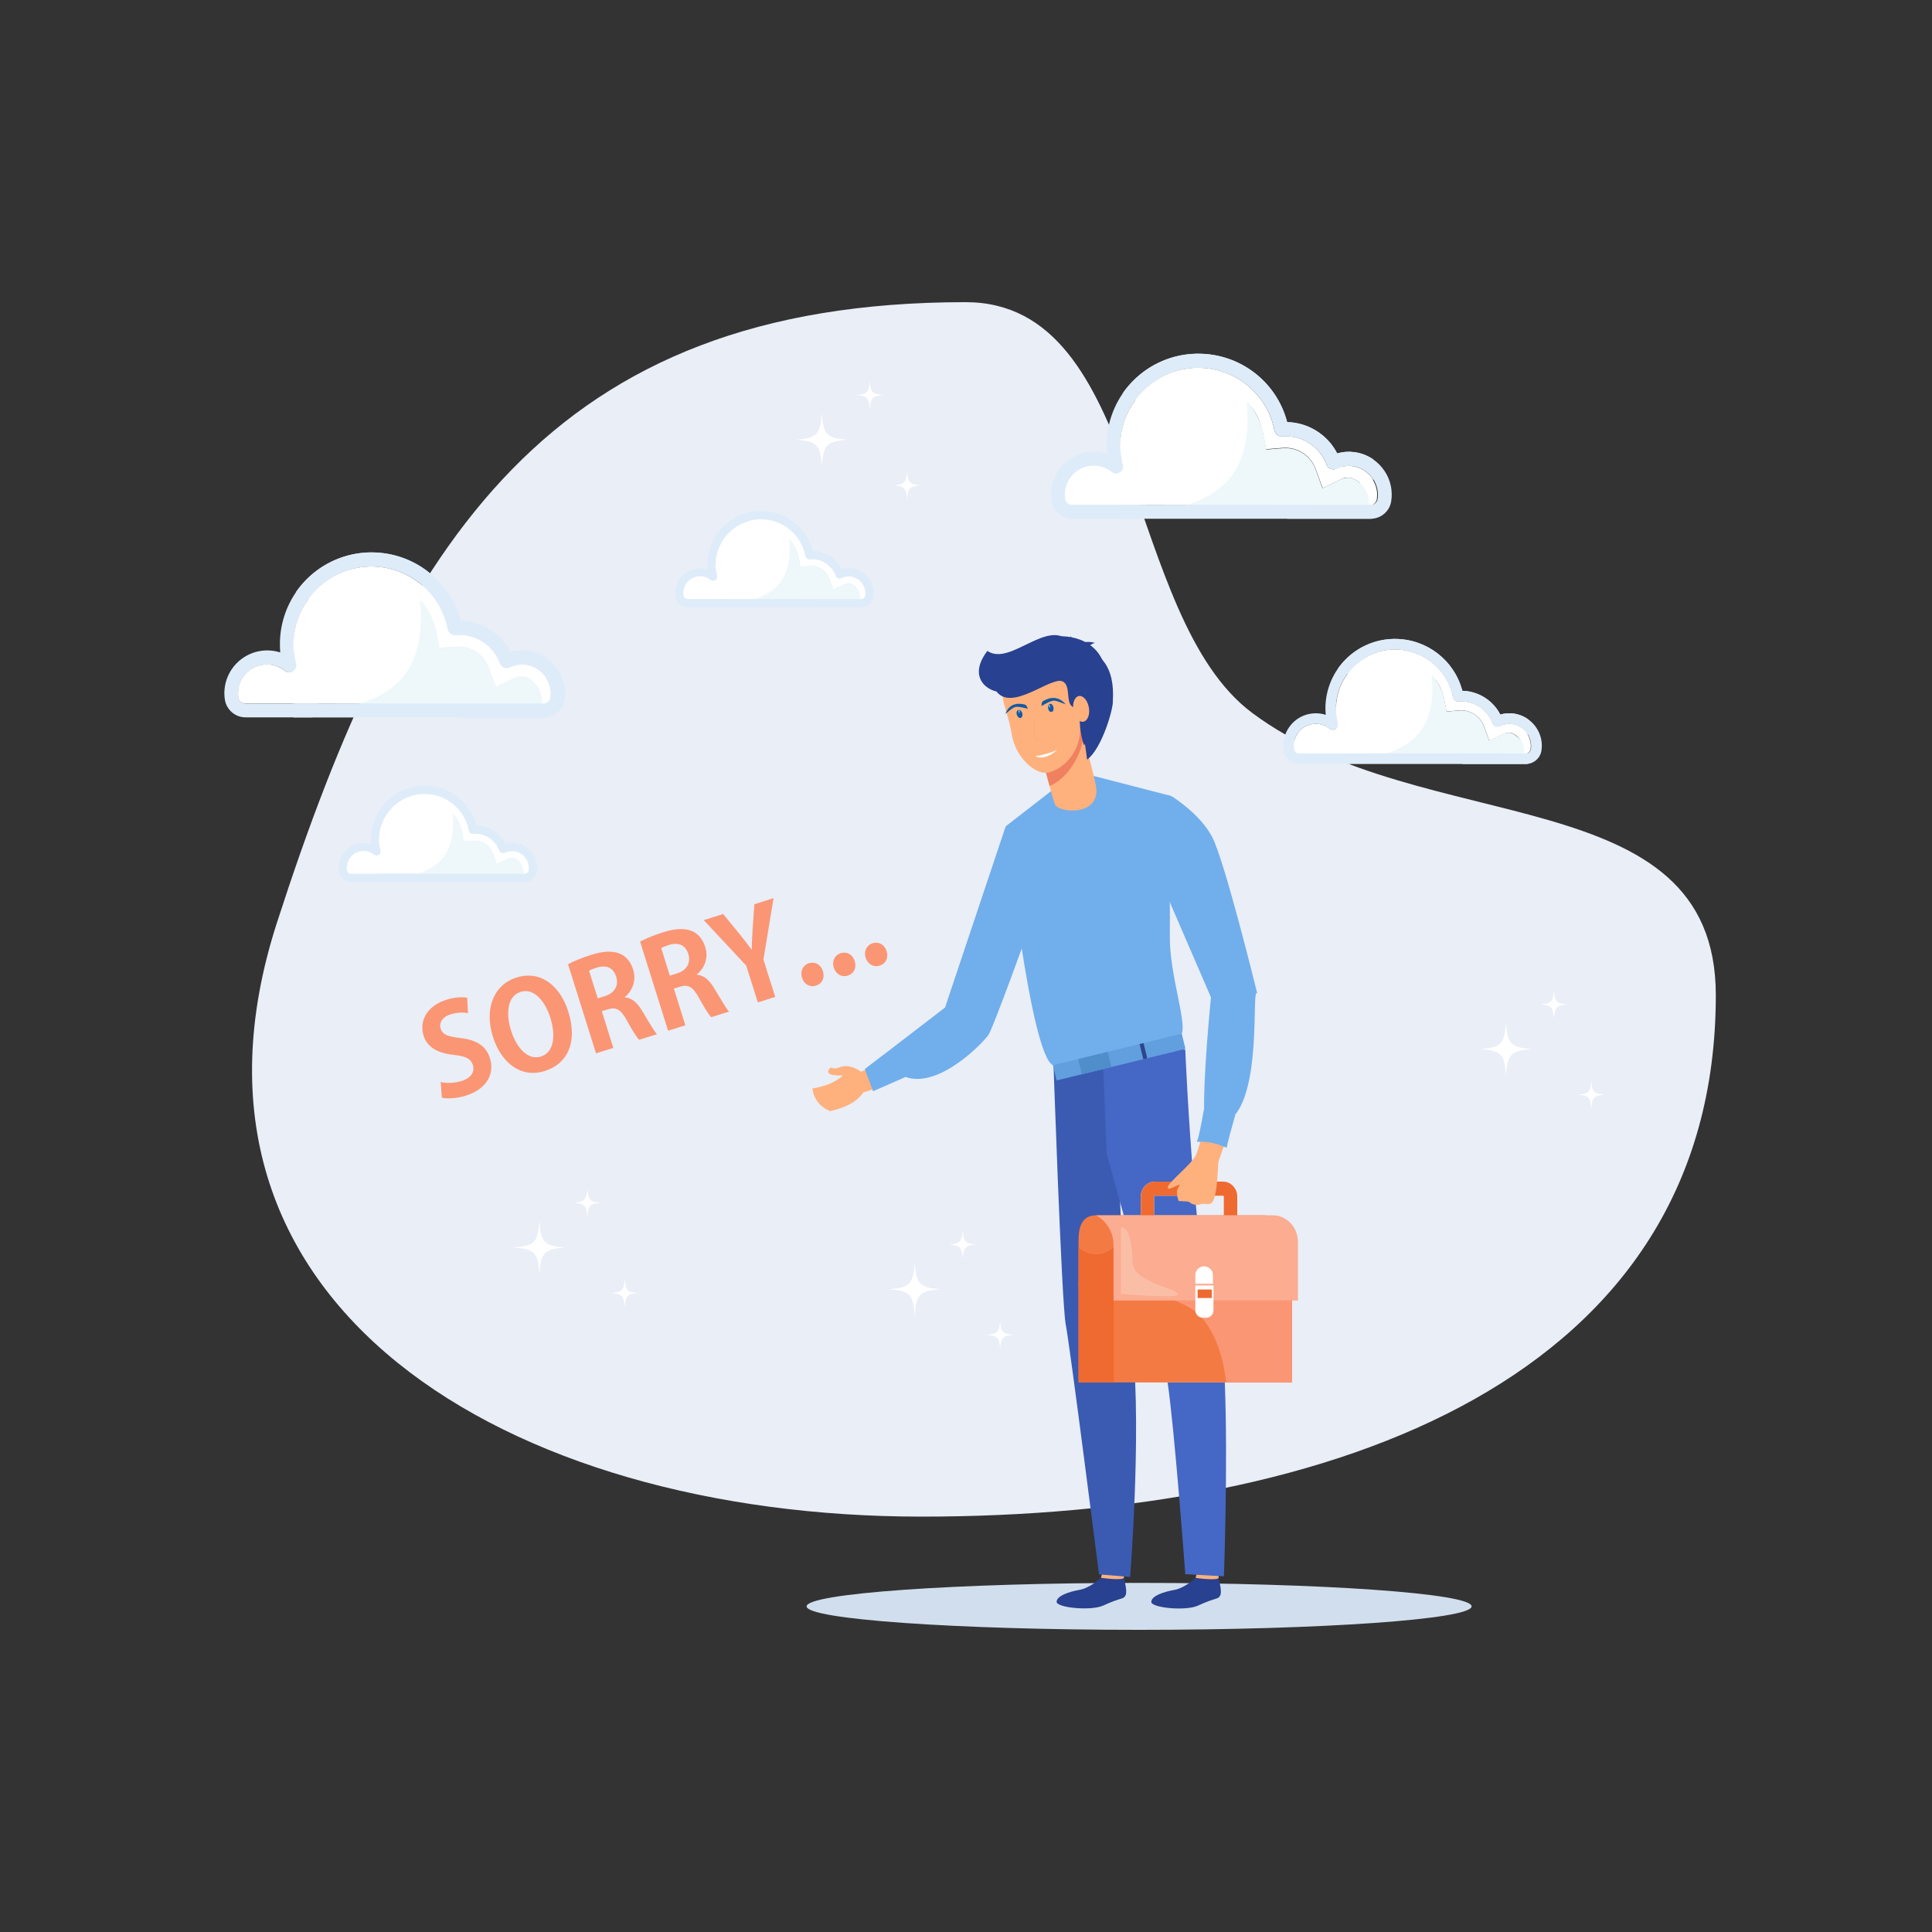 <?xml version="1.0" encoding="utf-8"?>
<svg xmlns="http://www.w3.org/2000/svg" enable-background="new 0 0 2000 2000" id="Layer_1" version="1.1" viewBox="0 0 2000 2000" x="0" y="0">
  <rect x="0" y="0" width="2000" height="2000" fill="#333333" stroke="none"/>
  <path clip-rule="evenodd" d="M999.6,312.8c184.6,0,163.5,326,296.8,425.3c176.4,131.5,479.8,66.4,479.8,292.1&#xD;&#xA;			c0,396.2-393.6,539.8-822.4,539.8s-794.8-219.8-667.1-614.9C414.3,559.9,570.7,312.8,999.6,312.8z" fill="#e9eef7" fill-rule="evenodd"/>
  <path clip-rule="evenodd" d="M1179.2,1687.2c189.6,0,344.2-10.9,344.2-24.3c0-13.4-154.6-24.3-344.2-24.3c-189.6,0-344.2,10.9-344.2,24.3&#xD;&#xA;			C835,1676.3,989.6,1687.2,1179.2,1687.2z" fill="#d1deed" fill-rule="evenodd"/>
  <path clip-rule="evenodd" d="M913.8,1124.2c-2.5,0.7-10.4,3.9-20.2,6.7c-5.8,9-17.2,15.5-34.2,19.4c-10.7-4.5-16.8-12.4-18.5-23.5&#xD;&#xA;			c14-2.3,24.5-6.8,31.7-13.5c-14.4,0.4-18.6-2.4-12.6-8.4c1.7,1.1,4,1.4,6.9,0.8c7.6-3.7,15.7-2.4,24.4,3.7c4.3-1.6,8.7-3.3,11.1-4&#xD;&#xA;			C903.7,1111.6,907.2,1117.5,913.8,1124.2z" fill="#ffb17d" fill-rule="evenodd"/>
  <path clip-rule="evenodd" d="M1237.7,1633.4c0,0-11.1,10.6-22.2,12.5c-11,2-23.4,6.1-23.7,12.3c-0.3,6.2,35.7,9.8,48.4,3.9&#xD;&#xA;			c19-8.8,20.8-6,23-10.6c2.2-4.6-1.9-17.3-1.7-18.8C1261.8,1630.9,1237.7,1633.4,1237.7,1633.4z" fill="#284190" fill-rule="evenodd"/>
  <path clip-rule="evenodd" d="M1139.7,1633.3c0,0-11.1,10.6-22.2,12.5c-11,2-23.4,6.1-23.7,12.3c-0.3,6.2,35.7,9.8,48.4,3.9&#xD;&#xA;			c19-8.8,20.8-6,23-10.6c2.2-4.6-1.9-17.3-1.7-18.8C1163.8,1630.8,1139.7,1633.3,1139.7,1633.3z" fill="#284190" fill-rule="evenodd"/>
  <path clip-rule="evenodd" d="M1239.1,1628.2l-1.4,5.2c0.2,0.1,24.5,3.5,23.9-0.6c-0.5-3.3-1.2-7-1.2-7L1239.1,1628.2z" fill="#ffb17d" fill-rule="evenodd"/>
  <path clip-rule="evenodd" d="M1141.1,1628.1l-1.4,5.2c0.2,0.1,24.5,3.5,23.9-0.6c-0.5-3.3-1.2-7-1.2-7L1141.1,1628.1z" fill="#ffb17d" fill-rule="evenodd"/>
  <path clip-rule="evenodd" d="M915.4,1091.2l-20.2,15.5l8.6,22.9c0,0,14.7-6.3,33.7-14.8C932.5,1104.6,925.2,1096.2,915.4,1091.2z" fill="#71aeec" fill-rule="evenodd"/>
  <path clip-rule="evenodd" d="M1064.5,963.2l-23.4-107.8L978.3,1043l-62.9,48.3c9.9,4.9,11.4,19.8,22.1,23.6&#xD;&#xA;			c35.2,12.6,82.4-37.7,86.1-44.2C1029.5,1060.4,1064.5,963.2,1064.5,963.2z" fill="#71aeec" fill-rule="evenodd"/>
  <path clip-rule="evenodd" d="M1137.7,1629.8l32.2,2.7c0,0,13.9-174.5,0-258.9c-13.9-84.4-13.9-302.5-13.9-302.5l-65.8,19.7&#xD;&#xA;			c0,0,8.7,257.7,13,280C1107.6,1393,1137.7,1629.8,1137.7,1629.8z" fill="#3b5bb2" fill-rule="evenodd"/>
  <path clip-rule="evenodd" d="M1267,1631.8l-40-2.2c0,0-11.1-150.5-18.3-198.5h59.2C1271.3,1515.6,1267,1631.8,1267,1631.8L1267,1631.8z&#xD;&#xA;			 M1239,1258.1h-44.3v-19.4c0-0.5,0.4-0.9,0.9-0.9h41.4C1237.6,1244.7,1238.3,1251.5,1239,1258.1L1239,1258.1z M1180.9,1258.1&#xD;&#xA;			v-19.4c0-8.5,6.6-15.5,14.7-15.5h40.1c-5.8-67.4-8.7-136.5-8.7-136.5l-86.6-20.4l0.4,9.2l4.8,118.9c0,0,5.8,20.8,13.9,50&#xD;&#xA;			c1.2,4.4,2.5,9,3.8,13.7H1180.9z" fill="#4567c5" fill-rule="evenodd"/>
  <path clip-rule="evenodd" d="M1087.9,819.1l-46.8,36.3c0,0,25,235.8,48.9,247.3c9.8,4.7,121.3-0.6,133.4-32.7&#xD;&#xA;			c5-13.3-13.2-62.3-12.4-102.8c0.6-40.3-2.7-131.1,4.2-141.4l-4.7-2.3l-78.3-20.2L1087.9,819.1z" fill="#71aeec" fill-rule="evenodd"/>
  <path clip-rule="evenodd" d="M1194.7,1263.9v-25.2c0-0.5,0.4-0.9,0.9-0.9h70.4c0.5,0,0.9,0.4,0.9,0.9v25.2h13.9v-25.2&#xD;&#xA;			c0-8.5-6.6-15.5-14.7-15.5h-70.4c-8.1,0-14.7,6.9-14.7,15.5v25.2H1194.7z" fill="#ef6a30" fill-rule="evenodd"/>
  <path clip-rule="evenodd" d="M1337.6,1431.1h-221.1v-147.1c0-14.3,3.8-25.9,18.1-25.9h173c16.5,0,30,13.4,30,30V1431.1z" fill="#f47a44" fill-rule="evenodd"/>
  <path clip-rule="evenodd" d="M1337.6,1431.1h-68.3c-2-18.7-8.3-50-28-70c-6-6.1-15.2-11-26-14.9h122.3V1431.1L1337.6,1431.1z&#xD;&#xA;			 M1152.6,1333.6c-14.4-1.5-27.3-2.2-36.1-2.6v-3.1l36.1-8.9V1333.6z" fill="#fb9674" fill-rule="evenodd"/>
  <path clip-rule="evenodd" d="M1153,1431.1h-36.5v-139.9c10.5,9.9,26,9.9,36.5,0V1431.1z" fill="#ef6a30" fill-rule="evenodd"/>
  <path clip-rule="evenodd" d="M1317.7,1258.1h-183c10.6,5.7,18,17.3,18,30.8v57.4h190.9v-60.9C1343.5,1270.4,1331.9,1258.1,1317.7,1258.1z" fill="#fbac91" fill-rule="evenodd"/>
  <path clip-rule="evenodd" d="M1077,781.4c3,4.8,11.4,42.3,15.1,51.4c3.6,8.9,49.5,13,42.1-21c-7.4-34-20.5-72.8-20.5-72.8L1077,781.4z" fill="#ffb17d" fill-rule="evenodd"/>
  <path clip-rule="evenodd" d="M1077,781.4L1077,781.4l12.2-14.1l24.5-28.4l0,0.1c0.1,0.1,0.1,0.4,0.3,0.8c0.4,1.2,1.2,3.6,2.3,6.9l0,0&#xD;&#xA;			c0.2,0.7,0.4,1.4,0.7,2.1l0,0.1c0.8,2.4,1.6,5.2,2.6,8.2c0.1,0.2,0.1,0.3,0.2,0.5c0.2,0.7,0.4,1.5,0.7,2.2l0,0&#xD;&#xA;			c0.1,0.4,0.2,0.8,0.3,1.2l0,0.1c0,0.2,0.1,0.3,0.1,0.5l0.1,0.2c0.1,0.3,0.1,0.5,0.2,0.8c-1.1,19.4-17.1,44.2-34.6,51&#xD;&#xA;			c-0.3-1.2-0.7-2.5-1.1-3.7C1082.2,797.5,1078.7,784.2,1077,781.4z" fill="#ef8161" fill-rule="evenodd"/>
  <path clip-rule="evenodd" d="M1254.7,866.2c-10.5-19.7-31.1-34.8-39.7-40.6c-2.2-1.5-5.1-2.3-5.1-2.3l-2.8,101.6l46.5,107.6&#xD;&#xA;			c0,0-8.3,80.9-7,122c10.7-2.6,24,4.5,33-1.7c26.3-35.4,15.8-133.1,21.9-124.3C1301.5,1028.5,1267.9,891.1,1254.7,866.2z" fill="#71aeec" fill-rule="evenodd"/>
  <rect clip-rule="evenodd" fill="#619fdf" fill-rule="evenodd" height="16.2" transform="rotate(-13.76 1158.864 1094.5)" width="137.3" x="1090" y="1086.1"/>
  <path clip-rule="evenodd" d="M1248.5,1364.1h-3.4c-4.2,0-7.7-3.5-7.7-7.7v-25.7h18.8v25.7C1256.2,1360.7,1252.8,1364.1,1248.5,1364.1z" fill="#fff" fill-rule="evenodd"/>
  <rect clip-rule="evenodd" fill="#ef6a30" fill-rule="evenodd" height="8.8" width="14.6" x="1239.8" y="1334.9"/>
  <path clip-rule="evenodd" d="M1255.5,1328.9h-18.1v-9c0-5,4.1-9,9.1-9c5,0,9.1,4.1,9.1,9V1328.9z" fill="#fff" fill-rule="evenodd"/>
  <rect clip-rule="evenodd" fill="#4f8dcb" fill-rule="evenodd" height="16.2" transform="rotate(-13.76 1133.22 1100.528)" width="31.5" x="1117.6" y="1092.4"/>
  <polygon clip-rule="evenodd" fill="#71aeec" fill-rule="evenodd" points="1118.3 1059.3 1099.7 846.7 1122.1 1053.2 1141.7 1093"/>
  <path clip-rule="evenodd" d="M1238,1195.7c2-4.6,4.8-14.1,7.7-25.5c8.6,0.4,17.9,1.3,25.1,5.9c-1,2.7-9.6,25.4-9.7,28&#xD;&#xA;			c-2.4,55.8-8.9,39-18.9,42.7c-3.4,1.3-8.8-0.2-10.4-2c-1.6-1.8-12-0.9-11.9-1.9c0.1-1.1-3.9-8.7,0.6-14.7c4.5-6-11.9,5.9-11.7,1.1&#xD;&#xA;			C1209.1,1224,1234,1205,1238,1195.7z" fill="#ffb17d" fill-rule="evenodd"/>
  <path clip-rule="evenodd" d="M1239.1,1182.1c10.9-1,20.9,1.8,30.7,6.1c1-5.3,4.5-18.5,9.1-34.6c-9.6-5.1-21.7-5.3-32.7-4.9&#xD;&#xA;			C1243.7,1163.5,1241.2,1175.9,1239.1,1182.1z" fill="#71aeec" fill-rule="evenodd"/>
  <rect clip-rule="evenodd" fill="#2b478a" fill-rule="evenodd" height="16.2" transform="rotate(-13.744 1183.943 1088.273)" width="4.2" x="1181.6" y="1080"/>
  <rect clip-rule="evenodd" fill="#619fdf" fill-rule="evenodd" height="16.2" transform="rotate(-13.768 1210.226 1081.374)" width="4.2" x="1208.4" y="1073.4"/>
  <path clip-rule="evenodd" d="M1205.2,1341.9c-17.5,0-44.8-2.5-44.8-2.5V1271c0.5-0.2,0.9-0.2,1.4-0.2c6.5,0,10.6,16.7,10.6,35.7&#xD;&#xA;			c0,20.3,45.1,27.2,47.2,32.9C1220.3,1341.3,1214,1341.9,1205.2,1341.9z" fill="#fabea7" fill-rule="evenodd"/>
  <path clip-rule="evenodd" d="M1060.5,702.1c-12.9,0.6-29.2-12.3-22.1,22c1.6,9.2,6.7,21.6,8.8,35.3c3.9,25.3,24.8,42.6,37.3,40.5&#xD;&#xA;			c12.5-2.2,38.1-19.5,33.1-55.5c-2.1-15.4-5-35.7-20.3-41.7C1085.4,697.9,1071.1,698.6,1060.5,702.1z" fill="#ffb17d" fill-rule="evenodd"/>
  <path clip-rule="evenodd" d="M1122.3,771.6c0,0,29.4-51.2,21.5-81c-7.8-29.7-39.9-36.3-63.2-29.5c-10.5,3.1-17.4,6-27.6,10.9&#xD;&#xA;			c-22.1,10.6-33.6,25.7-22.1,42.9c15.5,23,56.2-14.3,68.6-9.7c10.2,3.9,2.4,23.8,12.2,27.1c9.3,3.2,4.9,2.6,6,14&#xD;&#xA;			C1118.1,760.5,1122.2,772.1,1122.3,771.6z" fill="#284190" fill-rule="evenodd"/>
  <path clip-rule="evenodd" d="M1127.2,732.4c1.3,7.3-1.3,13.9-5.7,14.7c-4.4,0.8-9.1-4.5-10.3-11.9c-1.3-7.4,1.3-13.9,5.7-14.7&#xD;&#xA;			C1121.3,719.8,1125.9,725.1,1127.2,732.4z" fill="#ffb17d" fill-rule="evenodd"/>
  <path clip-rule="evenodd" d="M1056.6,743.2c-1.5,0.5-3.3-1-4-3.3c-0.7-2.3,0-4.5,1.6-5c1.5-0.5,3.3,1,4,3.3&#xD;&#xA;				C1058.9,740.5,1058.1,742.7,1056.6,743.2z" fill="#125aa2" fill-rule="evenodd"/>
  <path clip-rule="evenodd" d="M1078.1,730.9c13.6-7.6,11.8-6.6,25-1.8c-5.8-7.1-13.4-8.2-20.6-4.7C1079,726,1078.4,726,1078.1,730.9z" fill="#125aa2" fill-rule="evenodd"/>
  <path clip-rule="evenodd" d="M1088.5,737c1.6-0.2,2.5-2.3,2.1-4.6c-0.4-2.3-2-4-3.5-3.8c-1.6,0.2-2.5,2.3-2.1,4.6&#xD;&#xA;					C1085.3,735.6,1086.9,737.3,1088.5,737z" fill="#125aa2" fill-rule="evenodd"/>
  <path clip-rule="evenodd" d="M1064.1,733.7c-14.7-3.4-12.8-3-23.3,5.3c3.1-8.4,9.6-11.5,17.3-10.2&#xD;&#xA;					C1061.7,729.4,1062.3,729.2,1064.1,733.7z" fill="#125aa2" fill-rule="evenodd"/>
  <path clip-rule="evenodd" d="M1070.3,743.8c1.2,9.1,0.1,14.4,0.6,18c0.6,4.4,1.6,4.7,5.5,4.2c2.3-0.3,3.4-0.5,3.4-0.5" fill="none" fill-rule="evenodd" stroke="#fb9674" stroke-linecap="round" stroke-miterlimit="2.613" stroke-width=".255"/>
  <path clip-rule="evenodd" d="M1094.3,776.3c-13.8,6.4-25.7,6.3-21.8,6.7C1077.3,786,1087.2,783.3,1094.3,776.3z" fill="#fff" fill-rule="evenodd"/>
  <path clip-rule="evenodd" d="M1054.7,734.9c0.3,0,0.6,0.6,0.8,1.5c0.1,0.9,0,1.6-0.3,1.7c-0.3,0-0.6-0.6-0.8-1.5&#xD;&#xA;					C1054.3,735.7,1054.4,735,1054.7,734.9z" fill="#a3cffb" fill-rule="evenodd"/>
  <path clip-rule="evenodd" d="M1086.2,729.3c0.3,0,0.6,0.6,0.8,1.5c0.1,0.9,0,1.6-0.3,1.7c-0.3,0-0.6-0.6-0.8-1.5&#xD;&#xA;				C1085.8,730.1,1085.9,729.4,1086.2,729.3z" fill="#a3cffb" fill-rule="evenodd"/>
  <path clip-rule="evenodd" d="M1037.9,715.6c13.8-8.2,26.4-14.1,37.5-16.7c-8,6.4-15.3,10.6-21.8,12.6c16.7,0.5,32.9-2.9,48.7-10.2&#xD;&#xA;			c0.3,0.2,0.6,0.4,1,0.6c2.5,9,2.3-15,4.2,0.2c3.1,2.5,4,3.1,7.4,1.9c0.7-9.8,6.6,20,8.7,17.2c16.4,0.3,10.9,14.6-2.5,35.6&#xD;&#xA;			c0.8,4.9,4,26.2,4.2,29.6c15.4-11.2,27.5-53.4,26.7-60.9c2.3-36.3-14-49-28.3-53.5c3.7-3.7,7-5.9,9.9-6.5&#xD;&#xA;			c-6.6-1.8-13.1-1.2-19.5,1.9c-1.4-3.3-3.5-6.3-6.2-8.9c0.6,1.9,0.8,4.2,0.4,7.1c-22.6-27.5-62.3,24.8-86.2,8.2&#xD;&#xA;			C998.5,705,1029,719,1037.9,715.6z" fill="#284190" fill-rule="evenodd"/>
  <path clip-rule="evenodd" d="M483.6,1032.8c-5.1-0.8-12.5-0.7-21.4,2.1c-20.2,6.4-28.5,21.9-23.7,37.3c3.8,12.2,15.3,18.2,31.4,19.8&#xD;&#xA;		c11.8,1.3,17.5,3.8,19.6,10.5c2.2,6.9-1.6,13.3-11.5,16.5c-7.5,2.4-16.1,2.5-21.8,1.1l1.2,16.2c5.2,1.3,15.4,0.9,24.6-2&#xD;&#xA;		c21.8-6.8,30.3-22.6,25.2-38.9c-3.9-12.3-13.3-18.8-30.3-20.8c-13.1-1.6-18.7-3.2-20.8-9.9c-1.6-5.2,1-11.7,10.5-14.7&#xD;&#xA;		c7.7-2.4,14.1-1.9,17.9-1.2L483.6,1032.8L483.6,1032.8z M534.8,1011.9c25.9-8.1,45.5,10,53.4,35c10.3,32.6-1.1,54.5-24.3,61.8&#xD;&#xA;		c-24.7,7.8-45.2-8.5-53.7-35.6C501.4,1045,510.4,1019.6,534.8,1011.9L534.8,1011.9z M539,1026.8c-14.1,4.4-15.4,22.8-10,39.9&#xD;&#xA;		c5.8,18.4,17.7,31.2,31,27c13.4-4.2,15.6-21.4,9.7-40.2C564.2,1036.3,552.7,1022.4,539,1026.8L539,1026.8z M646.7,1032.2&#xD;&#xA;		c7.7-6.2,12.3-16.9,8.8-28.3c-7.9-25.1-32.2-19-44-15.3c-9.1,2.9-17.6,6.5-23.5,9.5l29,92.3l17.9-5.6l-11.9-38l6.1-1.9&#xD;&#xA;		c8.5-2.7,13.5-0.1,19.7,11.2c5.7,10.6,10.6,18,12.8,20.3l18.5-5.8c-2.9-3-8.9-13.4-15-23.6c-5.2-8.8-10.8-14-18.2-14.5&#xD;&#xA;		L646.7,1032.2L646.7,1032.2z M618.8,1033.5l-9-28.5c1.3-0.9,4-2.1,8-3.3c6.6-2.1,16.3-2.6,20.1,9.5c2.8,8.9-1.5,16.8-11.8,20&#xD;&#xA;		L618.8,1033.5L618.8,1033.5z M721.4,1008.7l0.1,0.4c7.4,0.5,13,5.7,18.2,14.5c6.2,10.2,12.1,20.7,15,23.6l-18.5,5.8&#xD;&#xA;		c-2.2-2.3-7.1-9.7-12.8-20.3c-6.2-11.3-11.2-13.9-19.7-11.2l-6.1,1.9l11.9,38l-17.9,5.6l-29-92.3c5.9-3,14.4-6.7,23.5-9.5&#xD;&#xA;		c11.8-3.7,36.1-9.8,44,15.3C733.7,991.8,729.1,1002.5,721.4,1008.7L721.4,1008.7z M693.4,1010l7.4-2.3c10.2-3.2,14.5-11.1,11.8-20&#xD;&#xA;		c-3.8-12-13.5-11.5-20.1-9.5c-4,1.3-6.7,2.4-8,3.3L693.4,1010L693.4,1010z M780.9,936.1l-1.8,25.7c-0.5,7.7-0.9,14.5-0.8,21.2&#xD;&#xA;		l-0.2,0.1c-4.2-5.8-8.2-10.9-13-16.8l-16.5-20.1l-20.1,6.3l44,47.1l12,38.1l18-5.7l-12.2-38.7l10.5-63.6L780.9,936.1L780.9,936.1z&#xD;&#xA;		 M844.7,1020.3c6.6-2.1,9.3-8.1,7.2-15c-2.2-6.9-8.1-10.1-14.5-8.2c-6.2,2-9.3,8.3-7.2,15C832.3,1018.7,838.1,1022.4,844.7,1020.3&#xD;&#xA;		L844.7,1020.3z M877.6,1009.9c6.6-2.1,9.3-8.1,7.2-15c-2.2-6.9-8.1-10.1-14.5-8.2c-6.2,2-9.3,8.3-7.2,15&#xD;&#xA;		C865.3,1008.4,871.1,1012,877.6,1009.9L877.6,1009.9z M910.6,999.6c6.6-2.1,9.3-8.1,7.2-15c-2.2-6.9-8.1-10.1-14.5-8.2&#xD;&#xA;		c-6.2,2-9.3,8.3-7.2,15C898.2,998,904.1,1001.6,910.6,999.6z" fill="#fb9674" fill-rule="evenodd"/>
  <g>
    <path clip-rule="evenodd" d="M563.2,742.7h-86.6c-0.9-2.5-1.8-4.9-2.9-7.2h84.2c0.8-2.5,1.3-4.9,1.6-7.2h3.7c0.9,0,1.8-0.2,2.6-0.5v14.7&#xD;&#xA;			C565,742.6,564.1,742.7,563.2,742.7L563.2,742.7z M323.4,742.7c1.8-5,4-9.9,6.7-14.4h-76.2c-3.5,0-6.5-2.6-7-6&#xD;&#xA;			c-0.3-2.3-0.4-4.6-0.2-6.9c1.1-14,11.9-25.4,25.8-27.2c1.4-0.2,2.7-0.3,4-0.3c6.8,0,13.3,2.2,18.6,6.5c1.3,1.1,2.9,1.6,4.5,1.6&#xD;&#xA;			c1.4,0,2.7-0.4,3.9-1.2c2.6-1.7,3.8-4.8,3.1-7.9c-1.9-7.3-2.7-14.9-2.5-22.6c1.3-42.2,36.7-77.2,78.9-78c0.6,0,1.2,0,1.7,0&#xD;&#xA;			c38.6,0,71.7,27.2,79.1,65.2c0.7,3.4,3.7,5.8,7.1,5.8c0.2,0,0.4,0,0.6,0c1.4-0.1,2.6-0.2,3.8-0.2c18.9,0,36,11.9,42.5,29.7&#xD;&#xA;			c0.7,1.9,2.2,3.4,4.1,4.2c0.9,0.4,1.8,0.5,2.7,0.5c1.1,0,2.1-0.2,3.1-0.7c4.1-2,8.4-3,13-3c0.5,0,1,0,1.5,0&#xD;&#xA;			c9.7,0.5,18.4,6,23.6,13.9v-20.5c-6.6-4.5-14.4-7.4-22.8-7.8c-0.8,0-1.5-0.1-2.3-0.1c-4.2,0-8.3,0.6-12.2,1.7&#xD;&#xA;			c-9.9-19.3-29.8-31.9-51.8-32.4c-10.9-41.7-48.6-70.8-92.1-70.8c-0.6,0-1.2,0-1.8,0c-50.6,1-91.4,41.5-93,92&#xD;&#xA;			c-0.1,3.9,0,7.8,0.3,11.6c-4.3-1.4-8.9-2.1-13.5-2.1c-2,0-3.9,0.1-5.9,0.4c-20.6,2.7-36.7,19.7-38.3,40.4&#xD;&#xA;			c-0.3,3.4-0.1,6.9,0.4,10.2c1.6,10.4,10.7,18.3,21.3,18.3H323.4z" fill="#deecf9" fill-rule="evenodd"/>
    <path clip-rule="evenodd" d="M536.7,700.3c-1.3,0.3-2.5,0.7-3.7,1.3l-19.1,9.2l0-0.1l-0.5,0.2L506,691c-4.8-13.1-17.4-21.8-31.3-21.8&#xD;&#xA;			c-0.9,0-1.8,0-2.8,0.1l-17.2,1.4l-3.3-16.9c-1.9-9.8-6-19.1-11.9-27.1c3.1,27.8-1.2,49.7-12.1,66.4l-0.4-0.1&#xD;&#xA;			c-3.3,5.1-7.2,9.7-11.7,13.9c-10.4,9.6-23.8,16.6-40.2,21.4h-72.2v-0.1h-49.2c-3.5,0-6.5-2.6-7-6c-0.3-2.3-0.4-4.6-0.2-6.9&#xD;&#xA;			c1.1-14,11.9-25.4,25.8-27.2c1.3-0.2,2.7-0.3,4-0.3c6.8,0,13.3,2.3,18.6,6.5c1.3,1.1,2.9,1.6,4.5,1.6c1.2,0,2.4-0.3,3.5-0.9v-0.2&#xD;&#xA;			c2.5-1.7,3.6-4.8,2.9-7.7c-1.9-7.2-2.7-14.8-2.5-22.5l0.5,0l0-0.2c0.5-16.6,6.3-32,15.7-44.7l-0.3-0.2c11.6-15.6,28.7-27,48-31.2&#xD;&#xA;			c5-1.1,10.2-1.8,15.5-1.9c0.6,0,1.2,0,1.7,0c38.6,0,71.7,27.2,79.1,65.2c0.7,3.4,3.7,5.8,7.1,5.8c0.2,0,0.4,0,0.6,0&#xD;&#xA;			c1.4-0.1,2.6-0.2,3.8-0.2c18.9,0,36,11.9,42.5,29.7c0.7,1.9,2.2,3.4,4.1,4.2c0.9,0.3,1.8,0.5,2.7,0.5c0.4,0,0.8,0,1.3-0.1&#xD;&#xA;			c0.5-0.1,0.9-0.3,1.3-0.5c2.3-1.1,4.8-2,7.3-2.4c2-0.4,4.1-0.6,6.2-0.6c0.5,0,1,0,1.5,0c9.7,0.5,18.4,6,23.6,13.9v1&#xD;&#xA;			c2.6,4.3,4.1,9.2,4.2,14.4c0,1.7-0.1,3.5-0.3,5.2c-0.4,2.4-1.9,4.3-3.9,5.4v0.1c-0.4,0.2-0.9,0.3-1.4,0.4&#xD;&#xA;			c-0.6,0.2-1.2,0.2-1.8,0.2H559c2.3-18.3-10.5-28.1-17.8-28.4c-0.3,0-0.6,0-1,0C539,699.9,537.8,700.1,536.7,700.3z" fill="#fff" fill-rule="evenodd"/>
    <path clip-rule="evenodd" d="M434.7,622.6c0.3-5.5,15.3,17.6,17.2,31.7l3.3,16.8l17-1.4c1-0.1,1.9-0.1,2.8-0.1c13.8,0,26.3,8.7,31,21.7&#xD;&#xA;			l7.2,19.8l19-9.2c2.4-1.1,5-1.7,7.7-1.7c0.3,0,0.6,0,1,0c3,0.1,6.8,1.8,10.2,5c6.1,4.4,11.5,12.8,9.9,24.9H367.1&#xD;&#xA;			c17.3-4.8,31.5-11.9,42.4-21.4C444.9,677.6,433.8,621,434.7,622.6z" fill="#eef8fb" fill-rule="evenodd"/>
    <path clip-rule="evenodd" d="M563.2,742.7H303.7v-14.4c86.2-0.4,173.4,0,259.6,0c3.5,0,6.5-2.6,7-6.1c0.2-1.7,0.4-3.4,0.3-5.2&#xD;&#xA;			c-0.4-15.3-13.1-28.4-28.3-29.1c-0.5,0-1.1,0-1.6,0c-4.5,0-8.9,1-13,3c-1,0.5-2.1,0.7-3.1,0.7c-0.9,0-1.8-0.2-2.7-0.5&#xD;&#xA;			c-1.9-0.8-3.4-2.3-4.1-4.2c-6.5-17.8-23.6-29.7-42.5-29.7c-1.2,0-2.5,0.1-3.8,0.2c-0.2,0-0.4,0-0.6,0c-3.4,0-6.4-2.4-7.1-5.8&#xD;&#xA;			c-7.4-38-40.6-65.2-79.1-65.2c-0.6,0-1.2,0-1.8,0c-25.5,0.5-48.5,13.5-63,32.9c-3.8-3.3-8.5-5.5-13.7-6.2&#xD;&#xA;			c16.8-24.4,44.7-40.5,76.4-41.2c0.6,0,1.2,0,1.9,0c43.6,0,81.2,29.1,92.1,70.8c22,0.5,41.9,13.2,51.8,32.4c4-1.1,8-1.7,12.2-1.7&#xD;&#xA;			c0.8,0,1.5,0,2.3,0.1c23,1.2,41.5,20.1,42,43.2v0c0.1,2.6-0.1,5.1-0.5,7.6C583,734.8,573.8,742.7,563.2,742.7L563.2,742.7z&#xD;&#xA;			 M303.7,694.7c2.5-1.7,3.6-4.8,2.9-7.7c-1.9-7.2-2.7-14.8-2.5-22.5c-0.1,0-0.3,0-0.4,0V694.7z" fill="#deecf9" fill-rule="evenodd"/>
  </g>
  <g>
    <path clip-rule="evenodd" d="M1419.1,537h-86.6c-0.9-2.5-1.8-4.9-2.9-7.2h84.2c0.8-2.5,1.3-4.9,1.6-7.2h3.7c0.9,0,1.8-0.2,2.6-0.5v14.7&#xD;&#xA;			C1420.8,536.9,1419.9,537,1419.1,537L1419.1,537z M1179.2,537c1.8-5,4-9.9,6.7-14.4h-76.2c-3.5,0-6.5-2.6-7-6&#xD;&#xA;			c-0.3-2.3-0.4-4.6-0.2-6.9c1.1-14,11.9-25.4,25.8-27.2c1.4-0.2,2.7-0.3,4-0.3c6.8,0,13.3,2.3,18.6,6.5c1.3,1.1,2.9,1.6,4.5,1.6&#xD;&#xA;			c1.4,0,2.7-0.4,3.9-1.2c2.6-1.7,3.8-4.8,3.1-7.9c-1.9-7.3-2.7-14.9-2.5-22.6c1.3-42.2,36.7-77.2,78.9-78c0.6,0,1.2,0,1.7,0&#xD;&#xA;			c38.6,0,71.7,27.2,79.1,65.2c0.7,3.4,3.7,5.8,7.1,5.8c0.2,0,0.4,0,0.6,0c1.4-0.1,2.6-0.2,3.8-0.2c18.9,0,36,11.9,42.5,29.7&#xD;&#xA;			c0.7,1.9,2.2,3.4,4.1,4.2c0.9,0.4,1.8,0.5,2.7,0.5c1.1,0,2.1-0.2,3.1-0.7c4.1-2,8.4-3,13-3c0.5,0,1,0,1.5,0&#xD;&#xA;			c9.7,0.5,18.4,6,23.6,13.9v-20.5c-6.6-4.5-14.4-7.4-22.8-7.8c-0.8,0-1.5-0.1-2.3-0.1c-4.2,0-8.3,0.6-12.2,1.7&#xD;&#xA;			c-9.9-19.3-29.8-31.9-51.8-32.4c-10.9-41.7-48.6-70.8-92.1-70.8c-0.6,0-1.2,0-1.8,0c-50.6,1-91.4,41.5-93,92&#xD;&#xA;			c-0.1,3.9,0,7.8,0.3,11.6c-4.3-1.4-8.9-2.1-13.5-2.1c-2,0-3.9,0.1-5.9,0.4c-20.6,2.7-36.7,19.7-38.3,40.4&#xD;&#xA;			c-0.3,3.4-0.1,6.9,0.4,10.2c1.6,10.4,10.7,18.3,21.3,18.3H1179.2z" fill="#deecf9" fill-rule="evenodd"/>
    <path clip-rule="evenodd" d="M1392.5,494.6c-1.3,0.3-2.5,0.7-3.7,1.3l-19.1,9.2l0-0.1l-0.5,0.2l-7.3-19.9c-4.8-13.1-17.4-21.8-31.3-21.8&#xD;&#xA;			c-0.9,0-1.8,0-2.8,0.1l-17.2,1.4l-3.3-16.9c-1.9-9.8-6-19.1-11.9-27.1c3.1,27.8-1.2,49.7-12.1,66.4l-0.4-0.1&#xD;&#xA;			c-3.3,5.1-7.2,9.7-11.7,13.9c-10.4,9.6-23.8,16.6-40.2,21.4h-72.2v-0.1h-49.2c-3.5,0-6.5-2.6-7-6c-0.3-2.3-0.4-4.6-0.2-6.9&#xD;&#xA;			c1.1-14,11.9-25.4,25.8-27.2c1.3-0.2,2.7-0.3,4-0.3c6.8,0,13.3,2.3,18.6,6.5c1.3,1.1,2.9,1.6,4.5,1.6c1.2,0,2.4-0.3,3.5-0.9v-0.2&#xD;&#xA;			c2.5-1.7,3.6-4.8,2.9-7.7c-1.9-7.2-2.7-14.8-2.5-22.5l0.5,0l0-0.2c0.5-16.6,6.3-32,15.7-44.7l-0.3-0.2c11.6-15.6,28.7-27,48-31.2&#xD;&#xA;			c5-1.1,10.2-1.8,15.5-1.9c0.6,0,1.2,0,1.7,0c38.6,0,71.7,27.2,79.1,65.2c0.7,3.4,3.7,5.8,7.1,5.8c0.2,0,0.4,0,0.6,0&#xD;&#xA;			c1.4-0.1,2.6-0.2,3.8-0.2c18.9,0,36,11.9,42.5,29.7c0.7,1.9,2.2,3.4,4.1,4.2c0.9,0.3,1.8,0.5,2.7,0.5c0.4,0,0.8,0,1.3-0.1&#xD;&#xA;			c0.5-0.1,0.9-0.3,1.3-0.5c2.3-1.1,4.8-2,7.3-2.4c2-0.4,4.1-0.6,6.2-0.6c0.5,0,1,0,1.5,0c9.7,0.5,18.4,6,23.6,13.9v1&#xD;&#xA;			c2.6,4.3,4.1,9.2,4.2,14.4c0,1.7-0.1,3.5-0.3,5.2c-0.4,2.4-1.9,4.3-3.9,5.4v0.1c-0.4,0.2-0.9,0.3-1.4,0.4&#xD;&#xA;			c-0.6,0.2-1.2,0.2-1.8,0.2h-3.7c2.3-18.3-10.5-28.1-17.8-28.4c-0.3,0-0.6,0-1,0C1394.8,494.3,1393.6,494.4,1392.5,494.6z" fill="#fff" fill-rule="evenodd"/>
    <path clip-rule="evenodd" d="M1290.5,416.9c0.3-5.5,15.3,17.6,17.2,31.7l3.3,16.8l17-1.4c1-0.1,1.9-0.1,2.8-0.1c13.8,0,26.3,8.7,31,21.7&#xD;&#xA;			l7.2,19.8l19-9.2c2.4-1.1,5-1.7,7.7-1.7c0.3,0,0.6,0,1,0c3,0.1,6.8,1.8,10.2,5c6.1,4.4,11.5,12.8,9.9,24.9H1223&#xD;&#xA;			c17.3-4.8,31.5-11.9,42.4-21.4C1300.7,471.9,1289.7,415.4,1290.5,416.9z" fill="#eef8fb" fill-rule="evenodd"/>
    <path clip-rule="evenodd" d="M1419.1,537h-259.6v-14.4c86.2-0.4,173.4,0,259.6,0c3.5,0,6.5-2.6,7-6.1c0.2-1.7,0.4-3.4,0.3-5.2&#xD;&#xA;			c-0.4-15.3-13.1-28.4-28.3-29.1c-0.5,0-1.1,0-1.6,0c-4.5,0-8.9,1-13,3c-1,0.5-2.1,0.7-3.1,0.7c-0.9,0-1.8-0.2-2.7-0.5&#xD;&#xA;			c-1.9-0.8-3.4-2.3-4.1-4.2c-6.5-17.8-23.6-29.7-42.5-29.7c-1.2,0-2.5,0.1-3.8,0.2c-0.2,0-0.4,0-0.6,0c-3.4,0-6.4-2.4-7.1-5.8&#xD;&#xA;			c-7.4-38-40.6-65.2-79.1-65.2c-0.6,0-1.2,0-1.8,0c-25.5,0.5-48.5,13.5-63,32.9c-3.8-3.3-8.5-5.5-13.7-6.2&#xD;&#xA;			c16.8-24.4,44.7-40.5,76.4-41.2c0.6,0,1.2,0,1.9,0c43.6,0,81.2,29.1,92.1,70.8c22,0.5,41.9,13.2,51.8,32.4c4-1.1,8-1.7,12.2-1.7&#xD;&#xA;			c0.8,0,1.5,0,2.3,0.1c23,1.2,41.5,20.1,42,43.2v0c0.1,2.6-0.1,5.1-0.5,7.6C1438.8,529.1,1429.6,537,1419.1,537L1419.1,537z&#xD;&#xA;			 M1159.5,489c2.5-1.7,3.6-4.8,2.9-7.7c-1.9-7.2-2.7-14.8-2.5-22.5c-0.1,0-0.3,0-0.4,0V489z" fill="#deecf9" fill-rule="evenodd"/>
  </g>
  <g>
    <path clip-rule="evenodd" d="M1579.5,790.9h-65.6c-0.7-1.9-1.4-3.7-2.2-5.5h63.8c0.6-1.9,1-3.7,1.2-5.5h2.8c0.7,0,1.3-0.1,2-0.4v11.2&#xD;&#xA;			C1580.9,790.9,1580.2,790.9,1579.5,790.9L1579.5,790.9z M1397.7,790.9c1.3-3.8,3.1-7.5,5.1-10.9H1345c-2.6,0-4.9-2-5.3-4.6&#xD;&#xA;			c-0.3-1.7-0.3-3.5-0.2-5.3c0.8-10.6,9-19.3,19.5-20.6c1-0.1,2-0.2,3.1-0.2c5.2,0,10.1,1.7,14.1,4.9c1,0.8,2.2,1.2,3.4,1.2&#xD;&#xA;			c1,0,2.1-0.3,3-0.9c2-1.3,2.9-3.7,2.3-6c-1.4-5.5-2.1-11.3-1.9-17.1c1-32,27.8-58.5,59.8-59.2c0.4,0,0.9,0,1.3,0&#xD;&#xA;			c29.3,0,54.4,20.6,60,49.4c0.5,2.6,2.8,4.4,5.4,4.4c0.1,0,0.3,0,0.4,0c1-0.1,2-0.1,2.9-0.1c14.3,0,27.3,9,32.2,22.5&#xD;&#xA;			c0.5,1.4,1.6,2.6,3.1,3.2c0.7,0.3,1.4,0.4,2,0.4c0.8,0,1.6-0.2,2.4-0.5c3.1-1.5,6.4-2.2,9.8-2.2c0.4,0,0.8,0,1.2,0&#xD;&#xA;			c7.4,0.4,14,4.5,17.9,10.5v-15.5c-5-3.4-10.9-5.6-17.3-5.9c-0.6,0-1.2,0-1.7,0c-3.2,0-6.3,0.4-9.3,1.3&#xD;&#xA;			c-7.5-14.6-22.6-24.2-39.3-24.6c-8.3-31.6-36.8-53.7-69.8-53.7c-0.5,0-0.9,0-1.4,0c-38.4,0.8-69.3,31.4-70.5,69.8&#xD;&#xA;			c-0.1,3,0,5.9,0.3,8.8c-3.3-1.1-6.7-1.6-10.3-1.6c-1.5,0-3,0.1-4.5,0.3c-15.6,2-27.8,14.9-29,30.6c-0.2,2.6-0.1,5.2,0.3,7.7&#xD;&#xA;			c1.2,7.9,8.1,13.8,16.1,13.8H1397.7z" fill="#deecf9" fill-rule="evenodd"/>
    <path clip-rule="evenodd" d="M1559.4,758.8c-1,0.2-1.9,0.6-2.8,1l-14.5,7l0-0.1l-0.4,0.2l-5.5-15.1c-3.6-9.9-13.2-16.5-23.7-16.5&#xD;&#xA;			c-0.7,0-1.3,0-2.1,0.1l-13,1.1l-2.5-12.8c-1.5-7.4-4.6-14.5-9-20.5c2.4,21.1-0.9,37.7-9.1,50.4l-0.3-0.1&#xD;&#xA;			c-2.5,3.9-5.5,7.4-8.9,10.5c-7.9,7.2-18.1,12.6-30.5,16.3h-54.8V780H1345c-2.6,0-4.9-2-5.3-4.6c-0.3-1.7-0.3-3.5-0.2-5.3&#xD;&#xA;			c0.8-10.6,9-19.3,19.6-20.6c1-0.1,2-0.2,3.1-0.2c5.2,0,10.1,1.7,14.1,4.9c1,0.8,2.2,1.2,3.4,1.2c0.9,0,1.9-0.2,2.7-0.7v-0.2&#xD;&#xA;			c1.9-1.3,2.8-3.6,2.2-5.9c-1.4-5.5-2-11.2-1.9-17l0.4,0l0-0.2c0.4-12.6,4.8-24.3,11.9-33.9l-0.2-0.2c8.8-11.8,21.7-20.4,36.4-23.6&#xD;&#xA;			c3.8-0.9,7.7-1.3,11.7-1.4c0.4,0,0.9,0,1.3,0c29.3,0,54.4,20.6,60,49.4c0.5,2.6,2.8,4.4,5.4,4.4c0.1,0,0.3,0,0.4,0&#xD;&#xA;			c1-0.1,2-0.1,2.9-0.1c14.3,0,27.3,9,32.2,22.5c0.5,1.4,1.7,2.6,3.1,3.2c0.7,0.3,1.4,0.4,2,0.4c0.3,0,0.6,0,1-0.1&#xD;&#xA;			c0.3-0.1,0.7-0.2,1-0.4c1.8-0.9,3.6-1.5,5.5-1.8c1.5-0.3,3.1-0.5,4.7-0.5c0.4,0,0.8,0,1.2,0c7.4,0.4,14,4.5,17.9,10.5v0.8&#xD;&#xA;			c1.9,3.2,3.1,7,3.2,10.9c0,1.3-0.1,2.6-0.2,3.9c-0.3,1.8-1.4,3.3-3,4.1v0.1c-0.3,0.1-0.7,0.2-1,0.3c-0.4,0.1-0.9,0.2-1.3,0.2h-2.8&#xD;&#xA;			c1.8-13.9-8-21.3-13.5-21.6c-0.3,0-0.5,0-0.7,0C1561.2,758.5,1560.3,758.6,1559.4,758.8z" fill="#fff" fill-rule="evenodd"/>
    <path clip-rule="evenodd" d="M1482.1,699.9c0.2-4.1,11.6,13.3,13,24l2.5,12.7l12.9-1.1c0.8,0,1.4-0.1,2.1-0.1c10.5,0,19.9,6.6,23.5,16.4&#xD;&#xA;			l5.5,15l14.4-7c1.8-0.9,3.8-1.3,5.8-1.3c0.2,0,0.5,0,0.7,0c2.2,0.1,5.2,1.4,7.7,3.8c4.6,3.3,8.7,9.7,7.5,18.9h-146.9&#xD;&#xA;			c13.1-3.6,23.9-9,32.2-16.3C1489.8,741.6,1481.4,698.7,1482.1,699.9z" fill="#eef8fb" fill-rule="evenodd"/>
    <path clip-rule="evenodd" d="M1579.5,790.9h-196.8V780c65.3-0.3,131.5,0,196.8,0c2.7,0,4.9-2,5.3-4.6c0.2-1.3,0.3-2.6,0.2-3.9&#xD;&#xA;			c-0.3-11.6-9.9-21.5-21.5-22.1c-0.4,0-0.8,0-1.2,0c-3.4,0-6.7,0.8-9.8,2.2c-0.8,0.4-1.6,0.5-2.4,0.5c-0.7,0-1.4-0.1-2-0.4&#xD;&#xA;			c-1.4-0.6-2.5-1.7-3.1-3.2c-4.9-13.5-17.9-22.5-32.2-22.5c-0.9,0-1.9,0-2.9,0.1c-0.1,0-0.3,0-0.4,0c-2.6,0-4.9-1.8-5.4-4.4&#xD;&#xA;			c-5.6-28.8-30.8-49.4-60-49.4c-0.4,0-0.9,0-1.3,0c-19.3,0.4-36.7,10.2-47.7,25c-2.9-2.5-6.4-4.2-10.4-4.7&#xD;&#xA;			c12.7-18.5,33.9-30.7,57.9-31.2c0.5,0,0.9,0,1.4,0c33,0,61.5,22.1,69.8,53.7c16.7,0.4,31.8,10,39.3,24.6c3-0.9,6.1-1.3,9.3-1.3&#xD;&#xA;			c0.6,0,1.2,0,1.8,0c17.5,0.9,31.5,15.3,31.9,32.8v0c0,1.9-0.1,3.9-0.4,5.8C1594.5,784.9,1587.6,790.9,1579.5,790.9L1579.5,790.9z&#xD;&#xA;			 M1382.7,754.5c1.9-1.3,2.8-3.6,2.2-5.9c-1.4-5.5-2-11.2-1.9-17c-0.1,0-0.2,0-0.3,0V754.5z" fill="#deecf9" fill-rule="evenodd"/>
  </g>
  <g>
    <path clip-rule="evenodd" d="M891.7,628.6h-50.4c-0.5-1.4-1.1-2.8-1.7-4.2h49c0.5-1.5,0.8-2.9,0.9-4.2h2.1c0.5,0,1-0.1,1.5-0.3v8.6&#xD;&#xA;			C892.7,628.5,892.2,628.6,891.7,628.6L891.7,628.6z M752.1,628.6c1-2.9,2.3-5.7,3.9-8.4h-44.4c-2,0-3.8-1.5-4.1-3.5&#xD;&#xA;			c-0.2-1.3-0.3-2.7-0.1-4c0.6-8.1,6.9-14.8,15-15.9c0.8-0.1,1.6-0.2,2.3-0.2c4,0,7.7,1.3,10.8,3.8c0.8,0.6,1.7,0.9,2.6,0.9&#xD;&#xA;			c0.8,0,1.6-0.2,2.3-0.7c1.5-1,2.2-2.8,1.8-4.6c-1.1-4.2-1.6-8.7-1.4-13.2c0.8-24.6,21.4-44.9,46-45.4c0.3,0,0.7,0,1,0&#xD;&#xA;			c22.5,0,41.8,15.8,46.1,38c0.4,2,2.1,3.4,4.1,3.4c0.1,0,0.2,0,0.3,0c0.8-0.1,1.5-0.1,2.2-0.1c11,0,21,6.9,24.8,17.3&#xD;&#xA;			c0.4,1.1,1.3,2,2.4,2.4c0.5,0.2,1,0.3,1.6,0.3c0.6,0,1.2-0.1,1.8-0.4c2.4-1.1,4.9-1.7,7.6-1.7c0.3,0,0.6,0,0.9,0&#xD;&#xA;			c5.7,0.3,10.7,3.5,13.7,8.1v-11.9c-3.8-2.6-8.4-4.3-13.3-4.5c-0.4,0-0.9,0-1.3,0c-2.4,0-4.8,0.3-7.1,1&#xD;&#xA;			c-5.8-11.2-17.4-18.6-30.2-18.9c-6.4-24.3-28.3-41.2-53.6-41.2c-0.4,0-0.7,0-1.1,0c-29.5,0.6-53.2,24.1-54.2,53.6&#xD;&#xA;			c-0.1,2.3,0,4.5,0.2,6.8c-2.5-0.8-5.2-1.2-7.9-1.2c-1.1,0-2.3,0.1-3.4,0.2c-12,1.6-21.4,11.4-22.3,23.5c-0.2,2-0.1,4,0.2,5.9&#xD;&#xA;			c0.9,6.1,6.2,10.6,12.4,10.6H752.1z" fill="#deecf9" fill-rule="evenodd"/>
    <path clip-rule="evenodd" d="M876.3,603.9c-0.7,0.2-1.5,0.4-2.1,0.8L863,610l0-0.1l-0.3,0.1l-4.3-11.6c-2.8-7.6-10.1-12.7-18.2-12.7&#xD;&#xA;			c-0.5,0-1,0-1.6,0.1l-10,0.8l-1.9-9.8c-1.1-5.7-3.5-11.1-6.9-15.8c1.8,16.2-0.7,28.9-7,38.7l-0.2-0.1c-1.9,3-4.2,5.7-6.8,8.1&#xD;&#xA;			c-6,5.6-13.9,9.7-23.4,12.5h-42v-0.1h-28.7c-2,0-3.8-1.5-4.1-3.5c-0.2-1.3-0.3-2.7-0.1-4c0.6-8.1,6.9-14.8,15-15.9&#xD;&#xA;			c0.8-0.1,1.6-0.1,2.3-0.1c4,0,7.7,1.3,10.8,3.8c0.8,0.6,1.7,0.9,2.6,0.9c0.7,0,1.4-0.2,2.1-0.5v-0.1c1.4-1,2.1-2.8,1.7-4.5&#xD;&#xA;			c-1.1-4.2-1.6-8.6-1.4-13.1l0.3,0l0-0.1c0.3-9.6,3.7-18.6,9.1-26.1l-0.2-0.1c6.8-9.1,16.7-15.7,28-18.2c2.9-0.7,5.9-1,9-1.1&#xD;&#xA;			c0.3,0,0.7,0,1,0c22.5,0,41.8,15.8,46.1,38c0.4,2,2.1,3.4,4.1,3.4c0.1,0,0.2,0,0.3,0c0.8-0.1,1.5-0.1,2.2-0.1&#xD;&#xA;			c11,0,21,6.9,24.8,17.3c0.4,1.1,1.3,2,2.4,2.4c0.5,0.2,1,0.3,1.6,0.3c0.2,0,0.5,0,0.7-0.1c0.3-0.1,0.5-0.2,0.8-0.3&#xD;&#xA;			c1.4-0.7,2.8-1.1,4.3-1.4c1.2-0.2,2.4-0.4,3.6-0.4c0.3,0,0.6,0,0.9,0c5.7,0.3,10.7,3.5,13.7,8.1v0.6c1.5,2.5,2.4,5.4,2.5,8.4&#xD;&#xA;			c0,1,0,2-0.2,3c-0.2,1.4-1.1,2.5-2.3,3.1v0.1c-0.3,0.1-0.5,0.2-0.8,0.2c-0.3,0.1-0.7,0.1-1,0.1h-2.2c1.4-10.6-6.1-16.3-10.4-16.5&#xD;&#xA;			c-0.2,0-0.4,0-0.6,0C877.6,603.7,876.9,603.7,876.3,603.9z" fill="#fff" fill-rule="evenodd"/>
    <path clip-rule="evenodd" d="M816.9,558.7c0.2-3.2,8.9,10.2,10,18.4l1.9,9.8l9.9-0.8c0.6,0,1.1-0.1,1.6-0.1c8,0,15.3,5.1,18.1,12.6&#xD;&#xA;			l4.2,11.5l11-5.3c1.4-0.7,2.9-1,4.5-1c0.2,0,0.4,0,0.6,0c1.7,0.1,4,1.1,5.9,2.9c3.5,2.5,6.7,7.4,5.7,14.5H777.6&#xD;&#xA;			c10.1-2.8,18.3-6.9,24.7-12.5C822.8,590.7,816.4,557.7,816.9,558.7z" fill="#eef8fb" fill-rule="evenodd"/>
    <path clip-rule="evenodd" d="M891.7,628.6H740.6v-8.4c50.2-0.2,101,0,151.1,0c2,0,3.8-1.5,4.1-3.5c0.1-1,0.2-2,0.2-3&#xD;&#xA;			c-0.2-8.9-7.6-16.5-16.5-17c-0.3,0-0.6,0-0.9,0c-2.6,0-5.2,0.6-7.5,1.7c-0.6,0.3-1.2,0.4-1.8,0.4c-0.5,0-1.1-0.1-1.6-0.3&#xD;&#xA;			c-1.1-0.4-2-1.3-2.4-2.4c-3.8-10.3-13.7-17.3-24.8-17.3c-0.7,0-1.4,0-2.2,0.1c-0.1,0-0.2,0-0.3,0c-2,0-3.7-1.4-4.1-3.4&#xD;&#xA;			c-4.3-22.1-23.6-38-46.1-38c-0.3,0-0.7,0-1,0c-14.8,0.3-28.2,7.8-36.7,19.2c-2.2-1.9-4.9-3.2-8-3.6c9.8-14.2,26-23.6,44.5-24&#xD;&#xA;			c0.4,0,0.7,0,1.1,0c25.4,0,47.3,17,53.6,41.2c12.8,0.3,24.4,7.7,30.2,18.9c2.3-0.7,4.7-1,7.1-1c0.4,0,0.9,0,1.3,0&#xD;&#xA;			c13.4,0.7,24.2,11.7,24.5,25.2v0c0,1.5-0.1,3-0.3,4.4C903.2,624,897.9,628.6,891.7,628.6L891.7,628.6z M740.6,600.6&#xD;&#xA;			c1.4-1,2.1-2.8,1.7-4.5c-1.1-4.2-1.6-8.6-1.4-13.1c-0.1,0-0.2,0-0.2,0V600.6z" fill="#deecf9" fill-rule="evenodd"/>
  </g>
  <g>
    <path clip-rule="evenodd" d="M543.3,912.9h-50.4c-0.5-1.4-1.1-2.8-1.7-4.2h49c0.5-1.5,0.8-2.9,0.9-4.2h2.1c0.5,0,1-0.1,1.5-0.3v8.6&#xD;&#xA;			C544.3,912.9,543.8,912.9,543.3,912.9L543.3,912.9z M403.7,912.9c1-2.9,2.3-5.7,3.9-8.4h-44.4c-2,0-3.8-1.5-4.1-3.5&#xD;&#xA;			c-0.2-1.3-0.3-2.7-0.1-4c0.6-8.1,6.9-14.8,15-15.9c0.8-0.1,1.6-0.2,2.3-0.2c4,0,7.7,1.3,10.8,3.8c0.8,0.6,1.7,0.9,2.6,0.9&#xD;&#xA;			c0.8,0,1.6-0.2,2.3-0.7c1.5-1,2.2-2.8,1.8-4.6c-1.1-4.2-1.6-8.7-1.4-13.2c0.8-24.6,21.4-44.9,46-45.4c0.3,0,0.7,0,1,0&#xD;&#xA;			c22.5,0,41.8,15.8,46.1,38c0.4,2,2.1,3.4,4.1,3.4c0.1,0,0.2,0,0.3,0c0.8-0.1,1.5-0.1,2.2-0.1c11,0,21,6.9,24.8,17.3&#xD;&#xA;			c0.4,1.1,1.3,2,2.4,2.4c0.5,0.2,1,0.3,1.6,0.3c0.6,0,1.2-0.1,1.8-0.4c2.4-1.1,4.9-1.7,7.6-1.7c0.3,0,0.6,0,0.9,0&#xD;&#xA;			c5.7,0.3,10.7,3.5,13.7,8.1v-11.9c-3.8-2.6-8.4-4.3-13.3-4.5c-0.4,0-0.9,0-1.3,0c-2.4,0-4.8,0.3-7.1,1&#xD;&#xA;			c-5.8-11.2-17.4-18.6-30.2-18.9c-6.4-24.3-28.3-41.2-53.6-41.2c-0.4,0-0.7,0-1.1,0c-29.5,0.6-53.2,24.1-54.2,53.6&#xD;&#xA;			c-0.1,2.3,0,4.5,0.2,6.8c-2.5-0.8-5.2-1.2-7.9-1.2c-1.1,0-2.3,0.1-3.4,0.2c-12,1.6-21.4,11.4-22.3,23.5c-0.2,2-0.1,4,0.2,5.9&#xD;&#xA;			c0.9,6.1,6.2,10.6,12.4,10.6H403.7z" fill="#deecf9" fill-rule="evenodd"/>
    <path clip-rule="evenodd" d="M527.8,888.2c-0.7,0.2-1.5,0.4-2.1,0.8l-11.1,5.4l0-0.1l-0.3,0.1l-4.2-11.6c-2.8-7.6-10.1-12.7-18.2-12.7&#xD;&#xA;			c-0.5,0-1,0-1.6,0.1l-10,0.8l-1.9-9.8c-1.1-5.7-3.5-11.1-6.9-15.8c1.8,16.2-0.7,28.9-7,38.7l-0.2-0.1c-1.9,3-4.2,5.7-6.8,8.1&#xD;&#xA;			c-6,5.6-13.9,9.7-23.4,12.5h-42.1v-0.1h-28.7c-2,0-3.8-1.5-4.1-3.5c-0.2-1.3-0.3-2.7-0.1-4c0.6-8.1,6.9-14.8,15-15.9&#xD;&#xA;			c0.8-0.1,1.6-0.1,2.3-0.1c4,0,7.7,1.3,10.8,3.8c0.8,0.6,1.7,0.9,2.6,0.9c0.7,0,1.4-0.2,2.1-0.5V885c1.4-1,2.1-2.8,1.7-4.5&#xD;&#xA;			c-1.1-4.2-1.6-8.6-1.4-13.1l0.3,0l0-0.1c0.3-9.6,3.7-18.6,9.1-26.1l-0.2-0.1c6.8-9.1,16.7-15.7,28-18.2c2.9-0.7,5.9-1,9-1.1&#xD;&#xA;			c0.3,0,0.7,0,1,0c22.5,0,41.8,15.8,46.1,38c0.4,2,2.1,3.4,4.1,3.4c0.1,0,0.2,0,0.3,0c0.8-0.1,1.5-0.1,2.2-0.1&#xD;&#xA;			c11,0,21,6.9,24.8,17.3c0.4,1.1,1.3,2,2.4,2.4c0.5,0.2,1,0.3,1.6,0.3c0.2,0,0.5,0,0.7-0.1c0.3-0.1,0.5-0.2,0.8-0.3&#xD;&#xA;			c1.4-0.7,2.8-1.1,4.3-1.4c1.2-0.2,2.4-0.4,3.6-0.4c0.3,0,0.6,0,0.9,0c5.7,0.3,10.7,3.5,13.7,8.1v0.6c1.5,2.5,2.4,5.4,2.5,8.4&#xD;&#xA;			c0,1,0,2-0.2,3c-0.2,1.4-1.1,2.5-2.3,3.1v0.1c-0.3,0.1-0.5,0.2-0.8,0.2c-0.3,0.1-0.7,0.1-1,0.1h-2.2c1.4-10.6-6.1-16.3-10.4-16.5&#xD;&#xA;			c-0.2,0-0.4,0-0.6,0C529.2,888,528.5,888.1,527.8,888.2z" fill="#fff" fill-rule="evenodd"/>
    <path clip-rule="evenodd" d="M468.5,843c0.2-3.2,8.9,10.2,10,18.4l1.9,9.8l9.9-0.8c0.6,0,1.1-0.1,1.6-0.1c8,0,15.3,5.1,18.1,12.6&#xD;&#xA;			l4.2,11.5l11-5.3c1.4-0.7,2.9-1,4.5-1c0.2,0,0.4,0,0.6,0c1.7,0.1,4,1.1,5.9,2.9c3.5,2.5,6.7,7.4,5.7,14.5H429.1&#xD;&#xA;			c10.1-2.8,18.3-6.9,24.7-12.5C474.4,875,467.9,842.1,468.5,843z" fill="#eef8fb" fill-rule="evenodd"/>
    <path clip-rule="evenodd" d="M543.3,912.9H392.2v-8.4c50.2-0.2,101,0,151.1,0c2,0,3.8-1.5,4.1-3.5c0.1-1,0.2-2,0.2-3&#xD;&#xA;			c-0.2-8.9-7.6-16.5-16.5-17c-0.3,0-0.6,0-0.9,0c-2.6,0-5.2,0.6-7.5,1.7c-0.6,0.3-1.2,0.4-1.8,0.4c-0.5,0-1.1-0.1-1.6-0.3&#xD;&#xA;			c-1.1-0.4-2-1.3-2.4-2.4c-3.8-10.3-13.7-17.3-24.8-17.3c-0.7,0-1.4,0-2.2,0.1c-0.1,0-0.2,0-0.3,0c-2,0-3.7-1.4-4.1-3.4&#xD;&#xA;			c-4.3-22.1-23.6-38-46.1-38c-0.3,0-0.7,0-1,0c-14.8,0.3-28.2,7.8-36.7,19.2c-2.2-1.9-4.9-3.2-8-3.6c9.8-14.2,26-23.6,44.5-24&#xD;&#xA;			c0.4,0,0.7,0,1.1,0c25.4,0,47.3,17,53.6,41.2c12.8,0.3,24.4,7.7,30.2,18.9c2.3-0.7,4.7-1,7.1-1c0.4,0,0.9,0,1.3,0&#xD;&#xA;			c13.4,0.7,24.2,11.7,24.5,25.2v0c0,1.5-0.1,3-0.3,4.4C554.8,908.3,549.5,912.9,543.3,912.9L543.3,912.9z M392.2,885&#xD;&#xA;			c1.4-1,2.1-2.8,1.7-4.5c-1.1-4.2-1.6-8.6-1.4-13.1c-0.1,0-0.2,0-0.2,0V885z" fill="#deecf9" fill-rule="evenodd"/>
  </g>
  <path clip-rule="evenodd" d="M558.4,1263.7c-1.7,22.8-5,25.9-26.7,27.7c21.7,1.8,25.1,4.9,26.7,27.7c1.7-22.8,5-25.9,26.7-27.7&#xD;&#xA;		C563.4,1289.6,560,1286.5,558.4,1263.7L558.4,1263.7z M646.7,1323.8c-0.9,12.2-2.7,13.8-14.3,14.8c11.6,0.9,13.4,2.6,14.3,14.8&#xD;&#xA;		c0.9-12.2,2.7-13.8,14.3-14.8C649.4,1337.6,647.6,1335.9,646.7,1323.8L646.7,1323.8z M608,1230.1c-0.9,12.3-2.7,14-14.5,15&#xD;&#xA;		c11.7,0.9,13.6,2.6,14.5,15c0.9-12.3,2.7-14,14.5-15C610.7,1244.2,608.9,1242.5,608,1230.1z" fill="#fff" fill-rule="evenodd"/>
  <path clip-rule="evenodd" d="M850.7,427.5c-1.7,22.8-5,25.9-26.7,27.7c21.7,1.8,25.1,4.9,26.7,27.7c1.7-22.8,5-25.9,26.7-27.7&#xD;&#xA;		C855.7,453.5,852.4,450.3,850.7,427.5L850.7,427.5z M939,487.6c-0.9,12.2-2.7,13.8-14.3,14.8c11.6,0.9,13.4,2.6,14.3,14.8&#xD;&#xA;		c0.9-12.2,2.7-13.8,14.3-14.8C941.7,501.5,939.9,499.8,939,487.6L939,487.6z M900.4,394c-0.9,12.3-2.7,14-14.5,15&#xD;&#xA;		c11.7,0.9,13.6,2.6,14.5,15c0.9-12.3,2.7-14,14.5-15C903.1,408,901.3,406.3,900.4,394z" fill="#fff" fill-rule="evenodd"/>
  <path clip-rule="evenodd" d="M1559,1058.3c-1.7,22.8-5,25.9-26.7,27.7c21.7,1.8,25.1,4.9,26.7,27.7c1.7-22.8,5-25.9,26.7-27.7&#xD;&#xA;		C1564,1084.2,1560.7,1081.1,1559,1058.3L1559,1058.3z M1647.3,1118.4c-0.9,12.2-2.7,13.8-14.3,14.8c11.6,0.9,13.4,2.6,14.3,14.8&#xD;&#xA;		c0.9-12.2,2.7-13.8,14.3-14.8C1650,1132.2,1648.2,1130.6,1647.3,1118.4L1647.3,1118.4z M1608.6,1024.8c-0.9,12.3-2.7,14-14.5,15&#xD;&#xA;		c11.7,0.9,13.6,2.6,14.5,15c0.9-12.3,2.7-14,14.5-15C1611.3,1038.8,1609.5,1037.1,1608.6,1024.8z" fill="#fff" fill-rule="evenodd"/>
  <path clip-rule="evenodd" d="M946.9,1306.9c-1.7,22.8-5,25.9-26.7,27.7c21.7,1.8,25.1,4.9,26.7,27.7c1.7-22.8,5-25.9,26.7-27.7&#xD;&#xA;		C952,1332.8,948.6,1329.6,946.9,1306.9L946.9,1306.9z M1035.3,1367c-0.9,12.2-2.7,13.8-14.3,14.8c11.6,0.9,13.4,2.6,14.3,14.8&#xD;&#xA;		c0.9-12.2,2.7-13.8,14.3-14.8C1037.9,1380.8,1036.1,1379.1,1035.3,1367L1035.3,1367z M996.6,1273.3c-0.9,12.3-2.7,14-14.5,15&#xD;&#xA;		c11.7,0.9,13.6,2.6,14.5,15c0.9-12.3,2.7-14,14.5-15C999.3,1287.4,997.5,1285.7,996.6,1273.3z" fill="#fff" fill-rule="evenodd"/>
</svg>